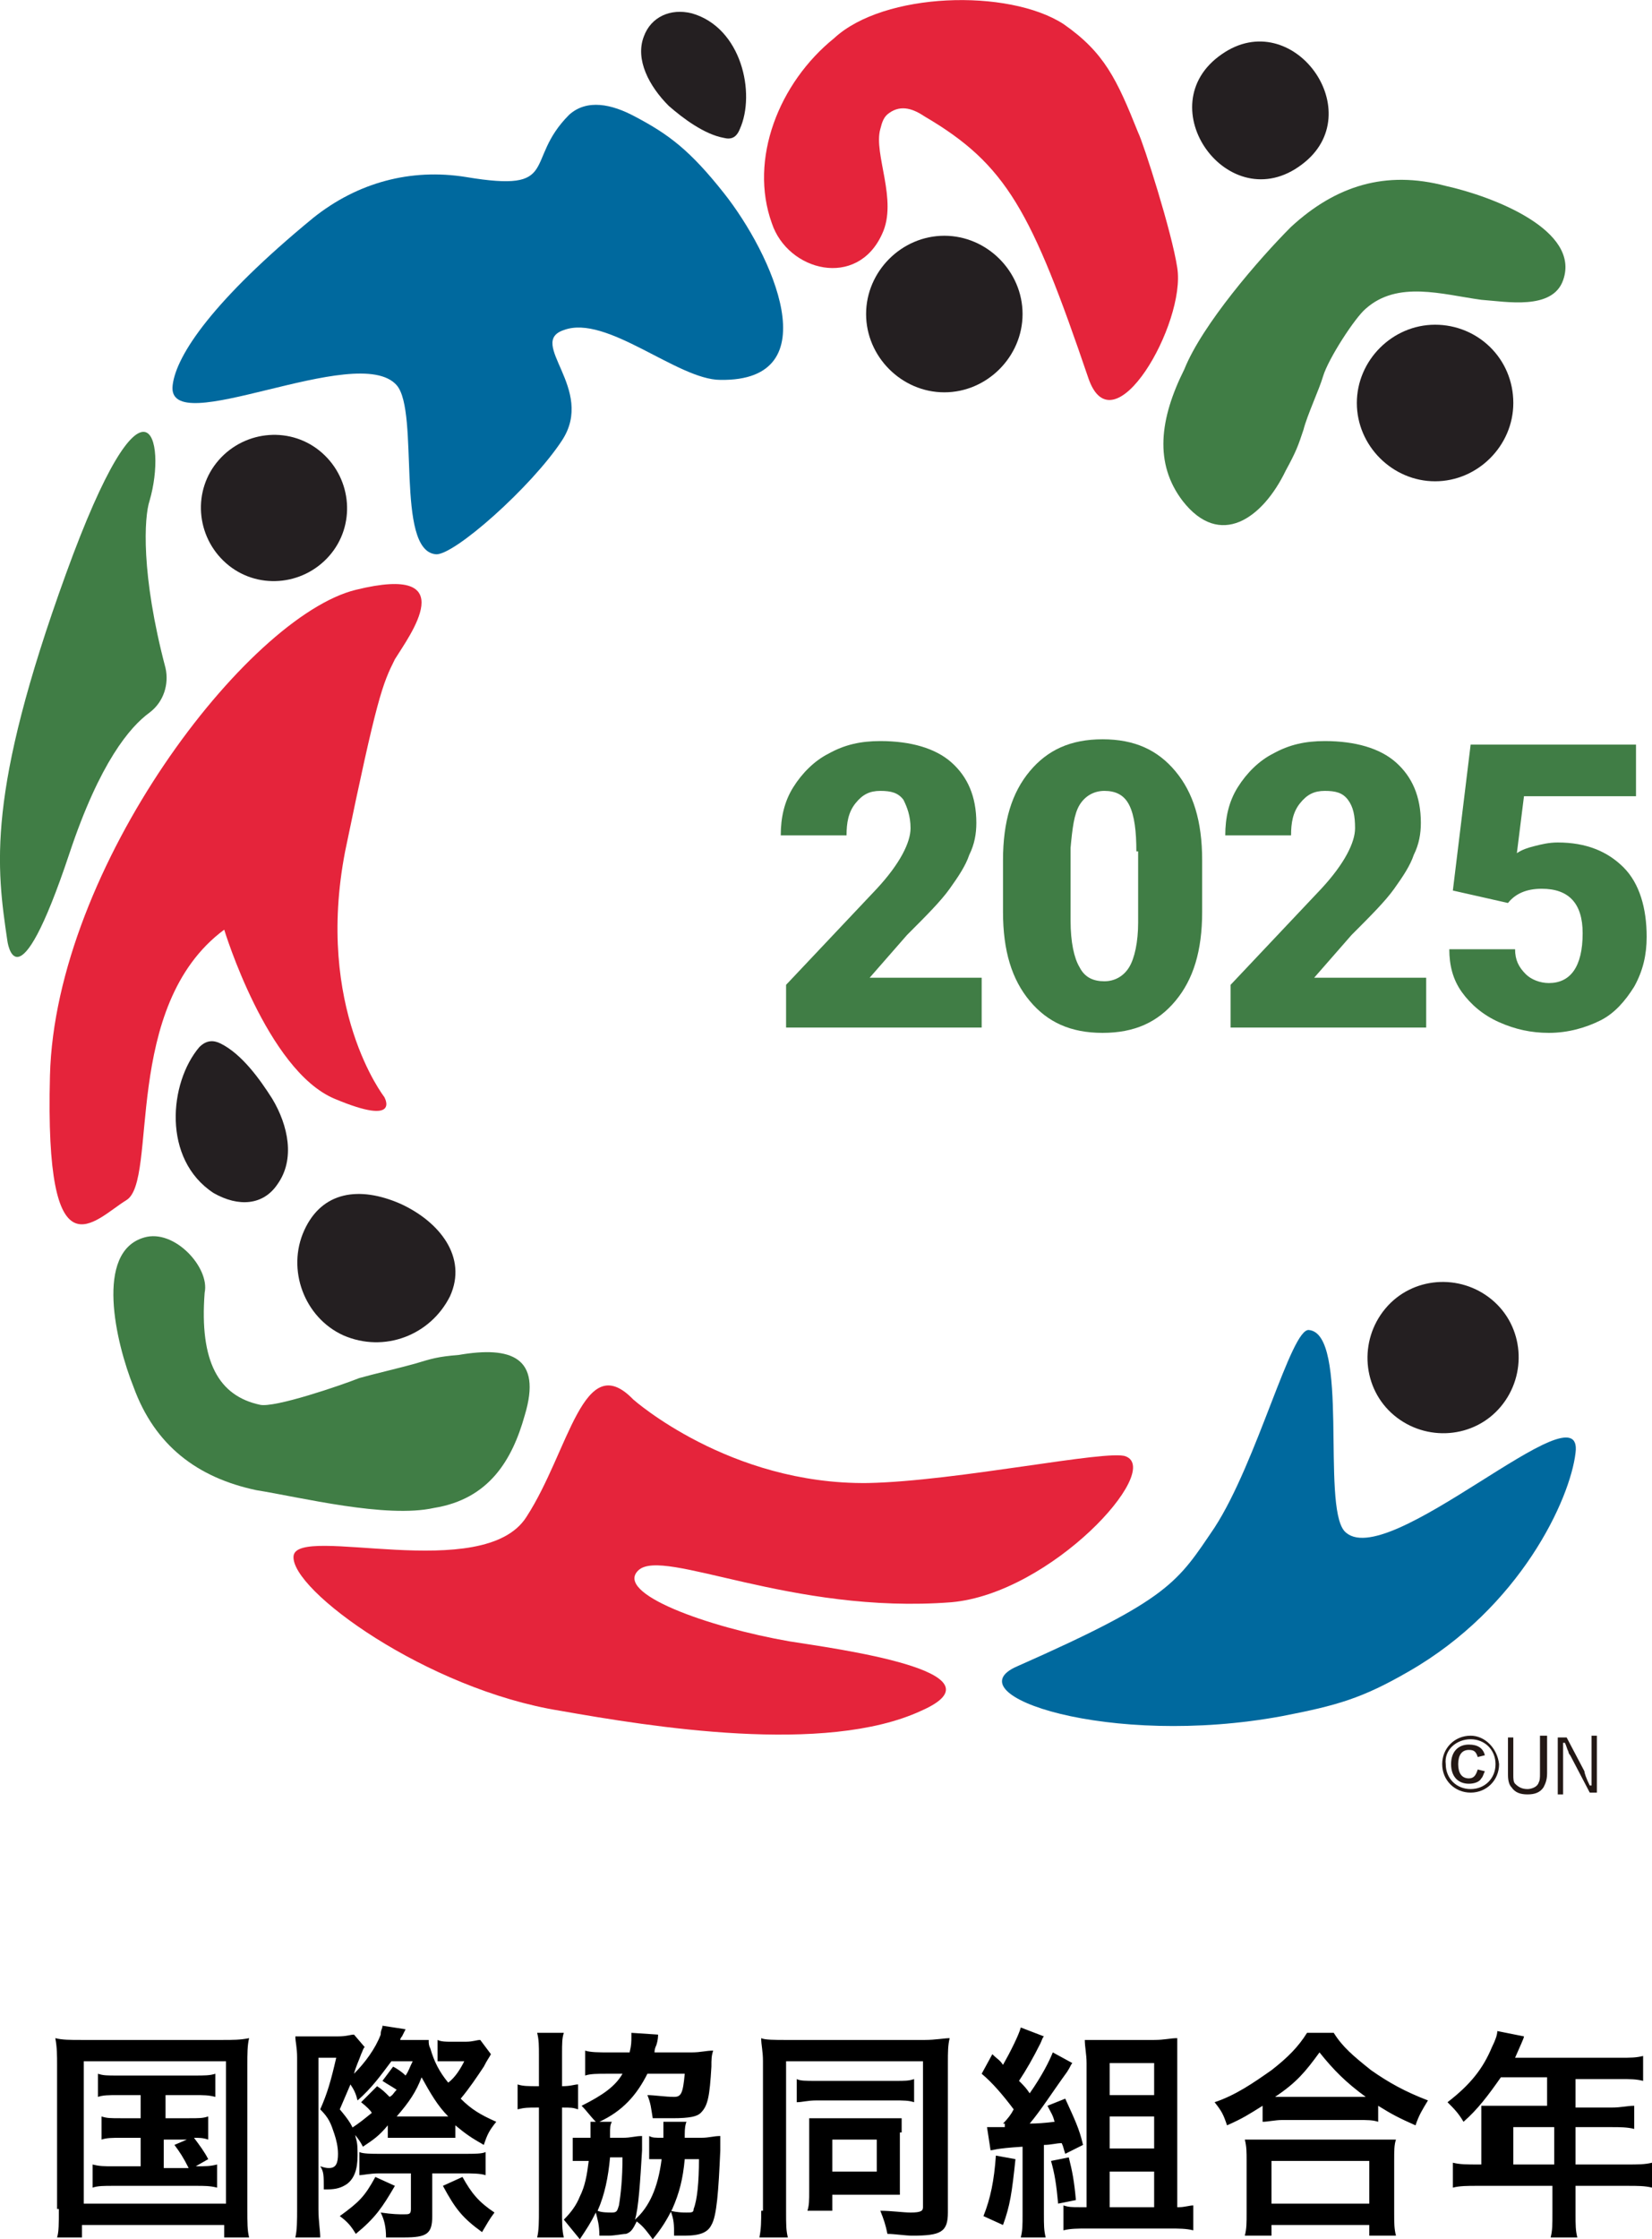 <?xml version="1.0" encoding="UTF-8"?>
<svg id="_レイヤー_2" data-name="レイヤー 2" xmlns="http://www.w3.org/2000/svg" viewBox="0 0 92.91 125.85">
  <defs>
    <style>
      .cls-1 {
        fill: #231815;
      }

      .cls-2 {
        fill: #241f21;
      }

      .cls-3 {
        fill: #e5243b;
      }

      .cls-4 {
        fill: #407d45;
      }

      .cls-5 {
        fill: #00699e;
      }
    </style>
  </defs>
  <g id="_レイヤー_1-2" data-name="レイヤー 1">
    <g>
      <path class="cls-2" d="M36.21,2.05c-.5,1.3.3,2.8,1.4,3.9.8.7,2,1.6,3.1,1.8.4.1.7,0,.9-.5.9-2,.1-5.7-2.7-6.5-1.2-.3-2.3.2-2.7,1.3h0Z"/>
      <path class="cls-2" d="M15.61,66.55c1-1.4.6-3.3-.3-4.8-.7-1.1-1.7-2.5-2.9-3.1-.4-.2-.8-.2-1.2.2-1.7,2-2.1,6.3.8,8.2,1.4.8,2.8.7,3.6-.5h0Z"/>
      <path class="cls-5" d="M22.31,21.65c1.3,1.5-.1,9.3,2.2,9.5,1,.1,5.4-3.8,7.1-6.4,1.9-2.9-2-5.5.1-6.2,2.4-.9,6.4,2.8,8.8,2.8,6.2.1,2.9-7.1.2-10.5-1.9-2.4-3.1-3.3-5-4.3-1.3-.7-2.7-1-3.7-.1-2.6,2.6-.4,4.4-5.8,3.5-3.1-.5-6.1.3-8.6,2.3-5.6,4.6-7.7,7.7-7.9,9.4-.4,3.2,10.4-2.5,12.6,0h0Z"/>
      <path class="cls-3" d="M43.41,12.55c.9,2.7,4.8,3.7,6.2.6.9-1.9-.5-4.5-.1-5.9.1-.4.2-.7.5-.9.7-.5,1.4-.2,2,.2,4.6,2.7,6,5.3,9.2,14.7,1.4,4.1,5.5-3.1,5-6.2-.3-2-1.9-7-2.2-7.6-1.2-3-1.9-4.5-4.2-6.1-3.1-2-10.1-1.8-12.9.8-3.1,2.5-4.8,6.8-3.5,10.4h0Z"/>
      <path class="cls-4" d="M87.91,15.75c1-2.8-3.9-4.7-6.6-5.3-3.4-.9-6.2,0-8.7,2.3-1.8,1.8-5,5.5-6,8-1.4,2.8-1.7,5.3-.1,7.4,2.1,2.7,4.5,1,5.8-1.7.6-1.1.7-1.4,1-2.3.2-.8.9-2.3,1.1-3,.3-1,1.8-3.3,2.4-3.8,1.8-1.6,4.3-.8,6.5-.5,1.4.1,4,.6,4.6-1.1h0Z"/>
      <path class="cls-4" d="M8.11,69.55c-2.8.8-1.6,5.9-.6,8.4,1.2,3.3,3.6,5.1,6.9,5.8,2.5.4,7.3,1.6,10,1,3.1-.5,4.4-2.7,5.1-5.2,1-3.3-.8-3.9-3.7-3.4-1.2.1-1.5.2-2.5.5-.7.2-2.4.6-3.1.8-1,.4-4.8,1.7-5.6,1.5-2.3-.5-3.4-2.4-3.1-6.3.3-1.4-1.7-3.6-3.4-3.1h0Z"/>
      <path class="cls-2" d="M68.71,3.05c-4.2,2.9.4,9.3,4.5,6.2,3.9-2.9-.5-9-4.5-6.2h0Z"/>
      <path class="cls-4" d="M55.31,57.75h-11.1v-2.4l5.1-5.4c1.3-1.4,1.9-2.6,1.9-3.4,0-.7-.2-1.2-.4-1.6-.3-.4-.7-.5-1.3-.5s-1,.2-1.4.7-.5,1.1-.5,1.8h-3.7c0-1,.2-1.9.7-2.7.5-.8,1.2-1.5,2-1.9.9-.5,1.8-.7,2.9-.7,1.7,0,3.1.4,4,1.2.9.8,1.4,1.9,1.4,3.4,0,.6-.1,1.2-.4,1.8-.2.6-.6,1.2-1.1,1.9-.5.7-1.3,1.5-2.4,2.6l-2.1,2.4h6.3v2.8h.1Z"/>
      <path class="cls-4" d="M67.61,51.25c0,2.2-.5,3.8-1.5,5s-2.3,1.8-4.1,1.8-3.1-.6-4.1-1.8c-1-1.2-1.5-2.8-1.5-5v-2.9c0-2.2.5-3.8,1.5-5s2.3-1.8,4.1-1.8,3.1.6,4.1,1.8c1,1.2,1.5,2.8,1.5,5v2.9h0ZM63.91,47.85c0-1.1-.1-2-.4-2.6s-.8-.8-1.4-.8-1.1.3-1.4.8-.4,1.3-.5,2.4v4.1c0,1.2.2,2.1.5,2.6.3.6.8.8,1.4.8s1.1-.3,1.4-.8.5-1.4.5-2.5v-4h-.1Z"/>
      <path class="cls-4" d="M80.31,57.75h-11.1v-2.4l5.1-5.4c1.3-1.4,1.9-2.6,1.9-3.4,0-.7-.1-1.2-.4-1.6s-.7-.5-1.3-.5-1,.2-1.4.7-.5,1.1-.5,1.8h-3.7c0-1,.2-1.9.7-2.7.5-.8,1.2-1.5,2-1.9.9-.5,1.8-.7,2.9-.7,1.7,0,3.1.4,4,1.2.9.8,1.4,1.9,1.4,3.4,0,.6-.1,1.2-.4,1.8-.2.6-.6,1.2-1.1,1.9-.5.7-1.3,1.5-2.4,2.6l-2.1,2.4h6.3v2.8h.1Z"/>
      <path class="cls-4" d="M81.71,50.05l1-8.2h9.3v2.9h-6.3l-.4,3.2c.3-.2.6-.3,1-.4s.8-.2,1.3-.2c1.6,0,2.8.5,3.7,1.4.9.9,1.3,2.3,1.3,3.9,0,1-.2,1.9-.7,2.8-.5.8-1.1,1.5-1.9,1.9s-1.8.7-2.9.7c-1,0-1.9-.2-2.8-.6s-1.6-1-2.1-1.7-.7-1.5-.7-2.4h3.7c0,.6.2,1,.6,1.4.3.3.8.5,1.3.5,1.2,0,1.9-.9,1.9-2.8,0-1.7-.8-2.5-2.3-2.5-.9,0-1.5.3-1.9.8l-3.1-.7h0Z"/>
      <path class="cls-2" d="M85.11,22.65c0,2.4-2,4.4-4.4,4.4s-4.4-2-4.4-4.4,2-4.4,4.4-4.4,4.4,1.9,4.4,4.4h0Z"/>
      <path class="cls-2" d="M57.51,17.65c0,2.4-2,4.4-4.4,4.4s-4.4-2-4.4-4.4,2-4.4,4.4-4.4,4.4,2,4.4,4.4h0Z"/>
      <path class="cls-2" d="M12.71,31.65c-1.7-1.5-1.9-4.1-.4-5.8,1.5-1.7,4.1-1.9,5.8-.4,1.7,1.5,1.9,4.1.4,5.8-1.5,1.7-4.1,1.9-5.8.4h0Z"/>
      <path class="cls-5" d="M75.61,86.05c-1.3-1.5.3-11.1-2-11.3-1-.1-2.9,7.4-5.3,11.1-2.1,3.1-2.5,4-11.1,7.8-3.7,1.6,5.2,4.6,14.9,2.8,3.1-.6,4.5-1,7.1-2.5,6.3-3.6,9.1-9.7,9.4-12.3.5-3.9-10.7,6.9-13,4.4h0Z"/>
      <path class="cls-2" d="M83.91,73.05c1.8,1.5,2,4.2.5,6s-4.2,2-6,.5-2-4.2-.5-6c1.5-1.8,4.2-2,6-.5h0Z"/>
      <path class="cls-2" d="M19.31,75.05c-2.2-1-3.2-3.7-2.2-5.9,1-2.2,3.1-2.5,5.4-1.5,2.2,1,3.8,3,2.8,5.2-1.1,2.2-3.7,3.2-6,2.2h0Z"/>
      <path class="cls-4" d="M8.41,40.05c.8-.6,1.1-1.6.9-2.5-1.4-5.3-1.2-8.5-.9-9.4,1-3.4-.2-8.3-4.7,4.1S-.19,48.75.41,52.85c0,0,.5,4.1,3.5-4.9,1.7-5.1,3.4-7.1,4.5-7.9h0Z"/>
      <path class="cls-3" d="M21.61,61.65s-3.9-5-2.2-13.8c1.8-8.7,2.1-9.4,2.8-10.8.8-1.3,3.9-5.4-2.2-3.9S3.11,48.75,2.81,60.45c-.3,11.6,2.5,8.1,4.3,7s-.3-10.9,5.5-15.2c0,0,2.4,7.9,6.2,9.5,3.8,1.6,2.8-.1,2.8-.1h0Z"/>
      <path class="cls-3" d="M35.61,78.65s5.4,4.8,13.2,4.7c5-.1,13.5-1.9,14.5-1.5,2.1.8-4.2,7.7-9.8,8.2-9,.7-16.2-3.1-17.6-1.8-1.4,1.3,3.9,3.2,8.5,4,2.5.4,12.4,1.7,7.4,3.9-5.4,2.5-15.2.9-20.3,0-7.5-1.2-15.2-6.8-15-8.7.2-1.8,10.7,1.6,13.1-2.2,2.4-3.7,3.2-9.5,6-6.6h0Z"/>
      <path d="M7.91,117.75v1.3h-1.1c-.6,0-.8,0-1.1-.1v1.3c.3-.1.6-.1,1.1-.1h1.1v1.6h-1.5c-.6,0-.8,0-1.2-.1v1.3c.3-.1.6-.1,1.2-.1h4.6c.5,0,.8,0,1.2.1v-1.3c-.4.1-.6.1-1.2.1l.7-.4c-.2-.4-.5-.8-.8-1.2.3,0,.5,0,.8.1v-1.3c-.3.1-.5.1-1.1.1h-1.3v-1.3h1.6c.6,0,.8,0,1.2.1v-1.3c-.3.1-.6.1-1.2.1h-4.3c-.6,0-.8,0-1.1-.1v1.3c.3-.1.6-.1,1.1-.1h1.3ZM9.31,120.25h1.2l-.7.3c.3.4.5.7.8,1.3h-1.4v-1.6h.1ZM3.31,124.15c0,.8,0,1.3-.1,1.6h1.4v-.7h8v.7h1.4c-.1-.4-.1-.8-.1-1.6v-8.1c0-.6,0-1.1.1-1.5-.5.1-.9.1-1.5.1h-7.9c-.7,0-1.1,0-1.5-.1.1.5.1,1,.1,1.5v8.1h.1ZM4.71,115.85h8v8H4.71v-8h0ZM20.31,118.15q.5.4.6.6c-.5.4-.6.5-1.2.9.3.4.5.6.7,1,.6-.4.9-.6,1.4-1.2v.7h3.8v-.7c.6.5.9.7,1.6,1.1.2-.6.3-.8.7-1.3-.9-.4-1.4-.7-2-1.3.5-.6.9-1.2,1.3-1.8.2-.4.3-.5.4-.7l-.6-.8c-.2,0-.4.1-.8.1h-.9c-.2,0-.5,0-.7-.1v1.2h1.5c-.2.4-.5.9-.9,1.2-.5-.6-.8-1.2-1-1.9-.1-.2-.1-.3-.1-.5h-1.6c0-.1.1-.2.1-.2q.1-.2.2-.4l-1.3-.2c0,.2-.1.2-.1.5-.3.8-.9,1.6-1.5,2.2.1-.4.3-.8.4-1.1.1-.2.1-.3.2-.4l-.6-.7c-.2,0-.4.1-.9.1h-2.4c0,.3.1.6.1,1.2v8.5c0,.6,0,1.2-.1,1.6h1.4c0-.4-.1-.9-.1-1.6v-8.5h1c-.3,1.3-.5,2-.9,2.9.5.5.6.8.8,1.4.1.3.2.7.2,1.1,0,.5-.1.8-.5.8-.1,0-.2,0-.5-.1.2.3.2.5.2,1.3h.2c.5,0,.8-.1,1.1-.3.4-.3.6-.8.6-1.6,0-.4,0-.7-.1-1-.1-.6-.4-1-.9-1.6l.6-1.4c.2.3.3.5.4.9.8-.7,1.3-1.4,1.9-2.2h1.2c-.2.4-.2.5-.4.8-.2-.2-.5-.4-.7-.5l-.6.8c.3.2.5.3.8.5-.2.2-.2.3-.4.4-.3-.3-.4-.4-.7-.6l-.9.9h0ZM24.91,118.95h-2.6c.7-.8,1.1-1.4,1.4-2.2.5.9.9,1.6,1.5,2.2h-.3ZM23.11,122.05v2.1c0,.3-.1.3-.4.3s-.6,0-1.3-.1c.2.4.3.8.3,1.4h1c1.3,0,1.6-.2,1.6-1.2v-2.4h1.8c.4,0,.9,0,1.2.1v-1.3c-.2.1-.6.1-1.2.1h-4.7c-.5,0-1,0-1.2-.1v1.3c.2,0,.6-.1,1.1-.1h1.8v-.1ZM24.91,122.85c.7,1.3,1.1,1.8,2.2,2.6.3-.5.4-.7.7-1.1-.9-.6-1.3-1.1-1.8-2l-1.1.5h0ZM21.11,122.35c-.6,1.1-.9,1.4-2,2.2.4.3.6.5.9,1,1.1-.9,1.5-1.5,2.2-2.7l-1.1-.5h0ZM33.21,119.15v1h-1v1.3h.9c-.1.8-.2,1.4-.5,2-.2.5-.5.9-.9,1.3.4.5.5.6.9,1.1.4-.6.6-.9.9-1.5.1.4.2.7.2,1.3h.5c.4,0,.8-.1,1-.1.3-.1.4-.3.6-.7.4.3.6.6.9,1,.5-.6.8-1.1,1.1-1.7.4-.9.6-1.7.7-2.8h.8c0,1.3-.1,2.3-.3,2.8,0,.2-.1.2-.4.2-.2,0-.5,0-.9-.1.2.5.2.8.2,1.4h.6c.9,0,1.3-.2,1.5-.6.3-.5.4-1.9.5-4.2v-.8c-.4,0-.6.1-1.1.1h-.9v-.2q0-.5.1-.7h-1.3v.9c-.5,0-.6,0-.8-.1v1.3h.7c-.2,1.6-.7,2.7-1.5,3.4.2-.6.3-2.2.4-3.9v-.8c-.4,0-.6.1-1.1.1h-.7v-.2c0-.4,0-.5.1-.7h-.7c1.3-.6,2.1-1.5,2.7-2.7h2.1c-.1,1.1-.2,1.3-.6,1.3-.5,0-1.1-.1-1.5-.1.2.5.2.7.3,1.3h1.1c1,0,1.4-.1,1.6-.3.4-.4.5-.9.6-2.6,0-.4,0-.6.1-.9-.4,0-.7.1-1.2.1h-2.1q0-.2.1-.4c.1-.3.1-.5.1-.6l-1.5-.1v.2c0,.3,0,.5-.1.9h-1.2c-.5,0-1,0-1.3-.1v1.4c.3-.1.7-.1,1.2-.1h.9c-.4.7-1.1,1.2-2.3,1.8.3.3.5.6.8.9h-.3v-.1ZM35.01,121.25c0,1.2-.1,2.1-.2,2.7-.1.3-.1.4-.4.4-.2,0-.6,0-.8-.1.4-.9.6-1.9.7-3h.7ZM30.31,117.25h0c-.6,0-.9,0-1.2-.1v1.4c.4-.1.6-.1,1.1-.1h.1v5.7c0,.7,0,1.2-.1,1.6h1.5c-.1-.4-.1-.8-.1-1.6v-5.7c.5,0,.6,0,.9.1v-1.4c-.2,0-.4.1-.9.1v-1.8c0-.6,0-.9.1-1.2h-1.5c.1.4.1.7.1,1.3v1.7h0ZM42.81,124.25c0,.6,0,1-.1,1.5h1.6c-.1-.4-.1-.7-.1-1.5v-8.4h7.7v8.2c0,.2-.1.3-.7.3-.4,0-1.1-.1-1.7-.1.2.5.3.8.4,1.3.4,0,1,.1,1.4.1,1.6,0,2-.2,2-1.3v-8.4c0-.6,0-1,.1-1.4-.3,0-.8.1-1.4.1h-7.8c-.6,0-1.2,0-1.4-.1,0,.4.1.7.1,1.3v8.4h-.1ZM44.81,118.15c.3,0,.6-.1,1.1-.1h4.4c.5,0,.8,0,1.1.1v-1.3c-.3.1-.5.1-1.1.1h-4.4c-.6,0-.9,0-1.1-.1v1.3h0ZM50.71,119.85v-.8h-5.2v4.1c0,.5,0,.8-.1,1.1h1.4v-.9h3.8v-3.5h.1ZM46.81,120.25h2.5v1.8h-2.5v-1.8h0ZM56.51,119.55h-1l.2,1.3c.2,0,.2-.1,1.8-.2v3.8c0,.6,0,.9-.1,1.3h1.4c-.1-.4-.1-.7-.1-1.3v-3.9c.4,0,.7-.1,1-.1.1.2.1.3.2.6l1-.5c-.2-.9-.5-1.5-1-2.6l-1,.4c.2.4.3.5.4.9q-.8.1-1.4.1c.6-.7,1.3-1.8,2.1-2.9.2-.3.2-.4.3-.5l-1.1-.6c-.2.5-.6,1.3-1.3,2.3-.2-.3-.3-.4-.6-.7q.6-.9,1.2-2.1c.1-.2.1-.3.2-.4l-1.3-.5c-.1.4-.6,1.4-1,2.1-.2-.3-.3-.3-.6-.6l-.6,1.1c.6.5,1.2,1.2,1.8,2q-.2.4-.6.8h.1v.2ZM56.01,121.15c-.1,1.4-.3,2.4-.7,3.4l1.1.5c.4-1.1.5-1.8.7-3.7l-1.1-.2h0ZM59.11,121.45c.2.7.3,1.3.4,2.4l1-.2c-.1-1.1-.2-1.6-.4-2.4l-1,.2h0ZM66.21,124.05v-9.5c-.4,0-.7.1-1.3.1h-3.9c0,.4.1.8.1,1.3v8.1h-.4c-.4,0-.6,0-.9-.1v1.4c.4-.1.8-.1,1.3-.1h4.7c.5,0,.9,0,1.3.1v-1.4c-.2,0-.5.1-.8.1h-.1ZM62.41,115.95h2.5v1.8h-2.5v-1.8h0ZM62.41,118.95h2.5v1.8h-2.5v-1.8h0ZM62.41,122.05h2.5v2h-2.5v-2h0ZM71.01,119.25c.3,0,.7-.1,1.1-.1h4.3c.5,0,.8,0,1.1.1v-.9c.8.5,1.2.7,2.1,1.1.2-.6.4-.9.7-1.4-1.3-.5-2.2-1-3.2-1.7-1-.8-1.6-1.3-2.1-2.1h-1.5c-.5.8-1.1,1.4-2,2.1-1,.7-2,1.4-3.2,1.8.4.5.5.7.7,1.3.9-.4,1.2-.6,2-1.1v.9h0ZM72.11,117.85h-.4c1.2-.8,1.7-1.4,2.5-2.5.8,1,1.5,1.7,2.6,2.5h-4.7ZM71.51,125.65v-.6h5.5v.6h1.5c-.1-.4-.1-.7-.1-1.3v-2.9c0-.6,0-.9.1-1.2h-8.5c.1.4.1.7.1,1.2v2.9c0,.6,0,.9-.1,1.3h1.5ZM71.51,121.45h5.5v2.4h-5.5v-2.4h0ZM83.71,121.65h-.6c-.6,0-1,0-1.4-.1v1.4c.4-.1.8-.1,1.4-.1h4.2v1.5c0,.7,0,1-.1,1.4h1.5c-.1-.4-.1-.7-.1-1.3v-1.6h2.9c.6,0,1,0,1.4.1v-1.4c-.4.1-.8.1-1.4.1h-2.9v-2.1h2c.5,0,.9,0,1.3.1v-1.3c-.4,0-.7.1-1.3.1h-2v-1.6h2.5c.6,0,.9,0,1.3.1v-1.4c-.4.1-.7.1-1.3.1h-5.9c.3-.7.5-1.1.5-1.2l-1.5-.3c0,.2-.1.5-.3.9-.5,1.2-1.2,2.1-2.5,3.1.4.4.6.6.9,1.1.8-.7,1.4-1.5,2.1-2.5h2.6v1.6h-3.7v3.3h.4ZM85.11,121.65v-2.1h2.3v2.1h-2.3Z"/>
      <path class="cls-1" d="M83.51,98.65c-.1-.4-.4-.6-.9-.6-.6,0-1,.4-1,1.1s.4,1.1,1,1.1c.3,0,.6-.1.7-.3.1-.1.1-.2.2-.4l-.4-.1c-.1.3-.2.5-.5.5-.4,0-.6-.3-.6-.8s.2-.8.6-.8c.3,0,.4.1.5.4l.4-.1h0ZM82.71,97.55c-.9,0-1.6.7-1.6,1.6s.7,1.6,1.6,1.6,1.6-.7,1.6-1.6c-.1-.9-.8-1.6-1.6-1.6h0ZM82.71,97.75c.8,0,1.4.6,1.4,1.4s-.6,1.4-1.4,1.4-1.4-.6-1.4-1.4c-.1-.8.6-1.4,1.4-1.4h0ZM86.61,97.55v2.1c0,.3,0,.4-.1.6s-.4.3-.6.3c-.3,0-.5-.1-.7-.3-.1-.1-.1-.3-.1-.5v-2.1h-.3v2.1c0,.4.1.6.2.7.2.3.5.4.9.4s.7-.1.9-.4c.1-.2.2-.4.2-.8v-2.1h-.4ZM89.81,97.55h-.3v2.8h-.1c-.2-.4-.3-.7-.3-.8l-1-1.9h-.5v3.2h.3v-2.9h.1c.1.2.1.3.2.5,0,.1.1.2.1.2l1.1,2.1h.4v-3.2h0Z"/>
    </g>
  </g>
</svg>